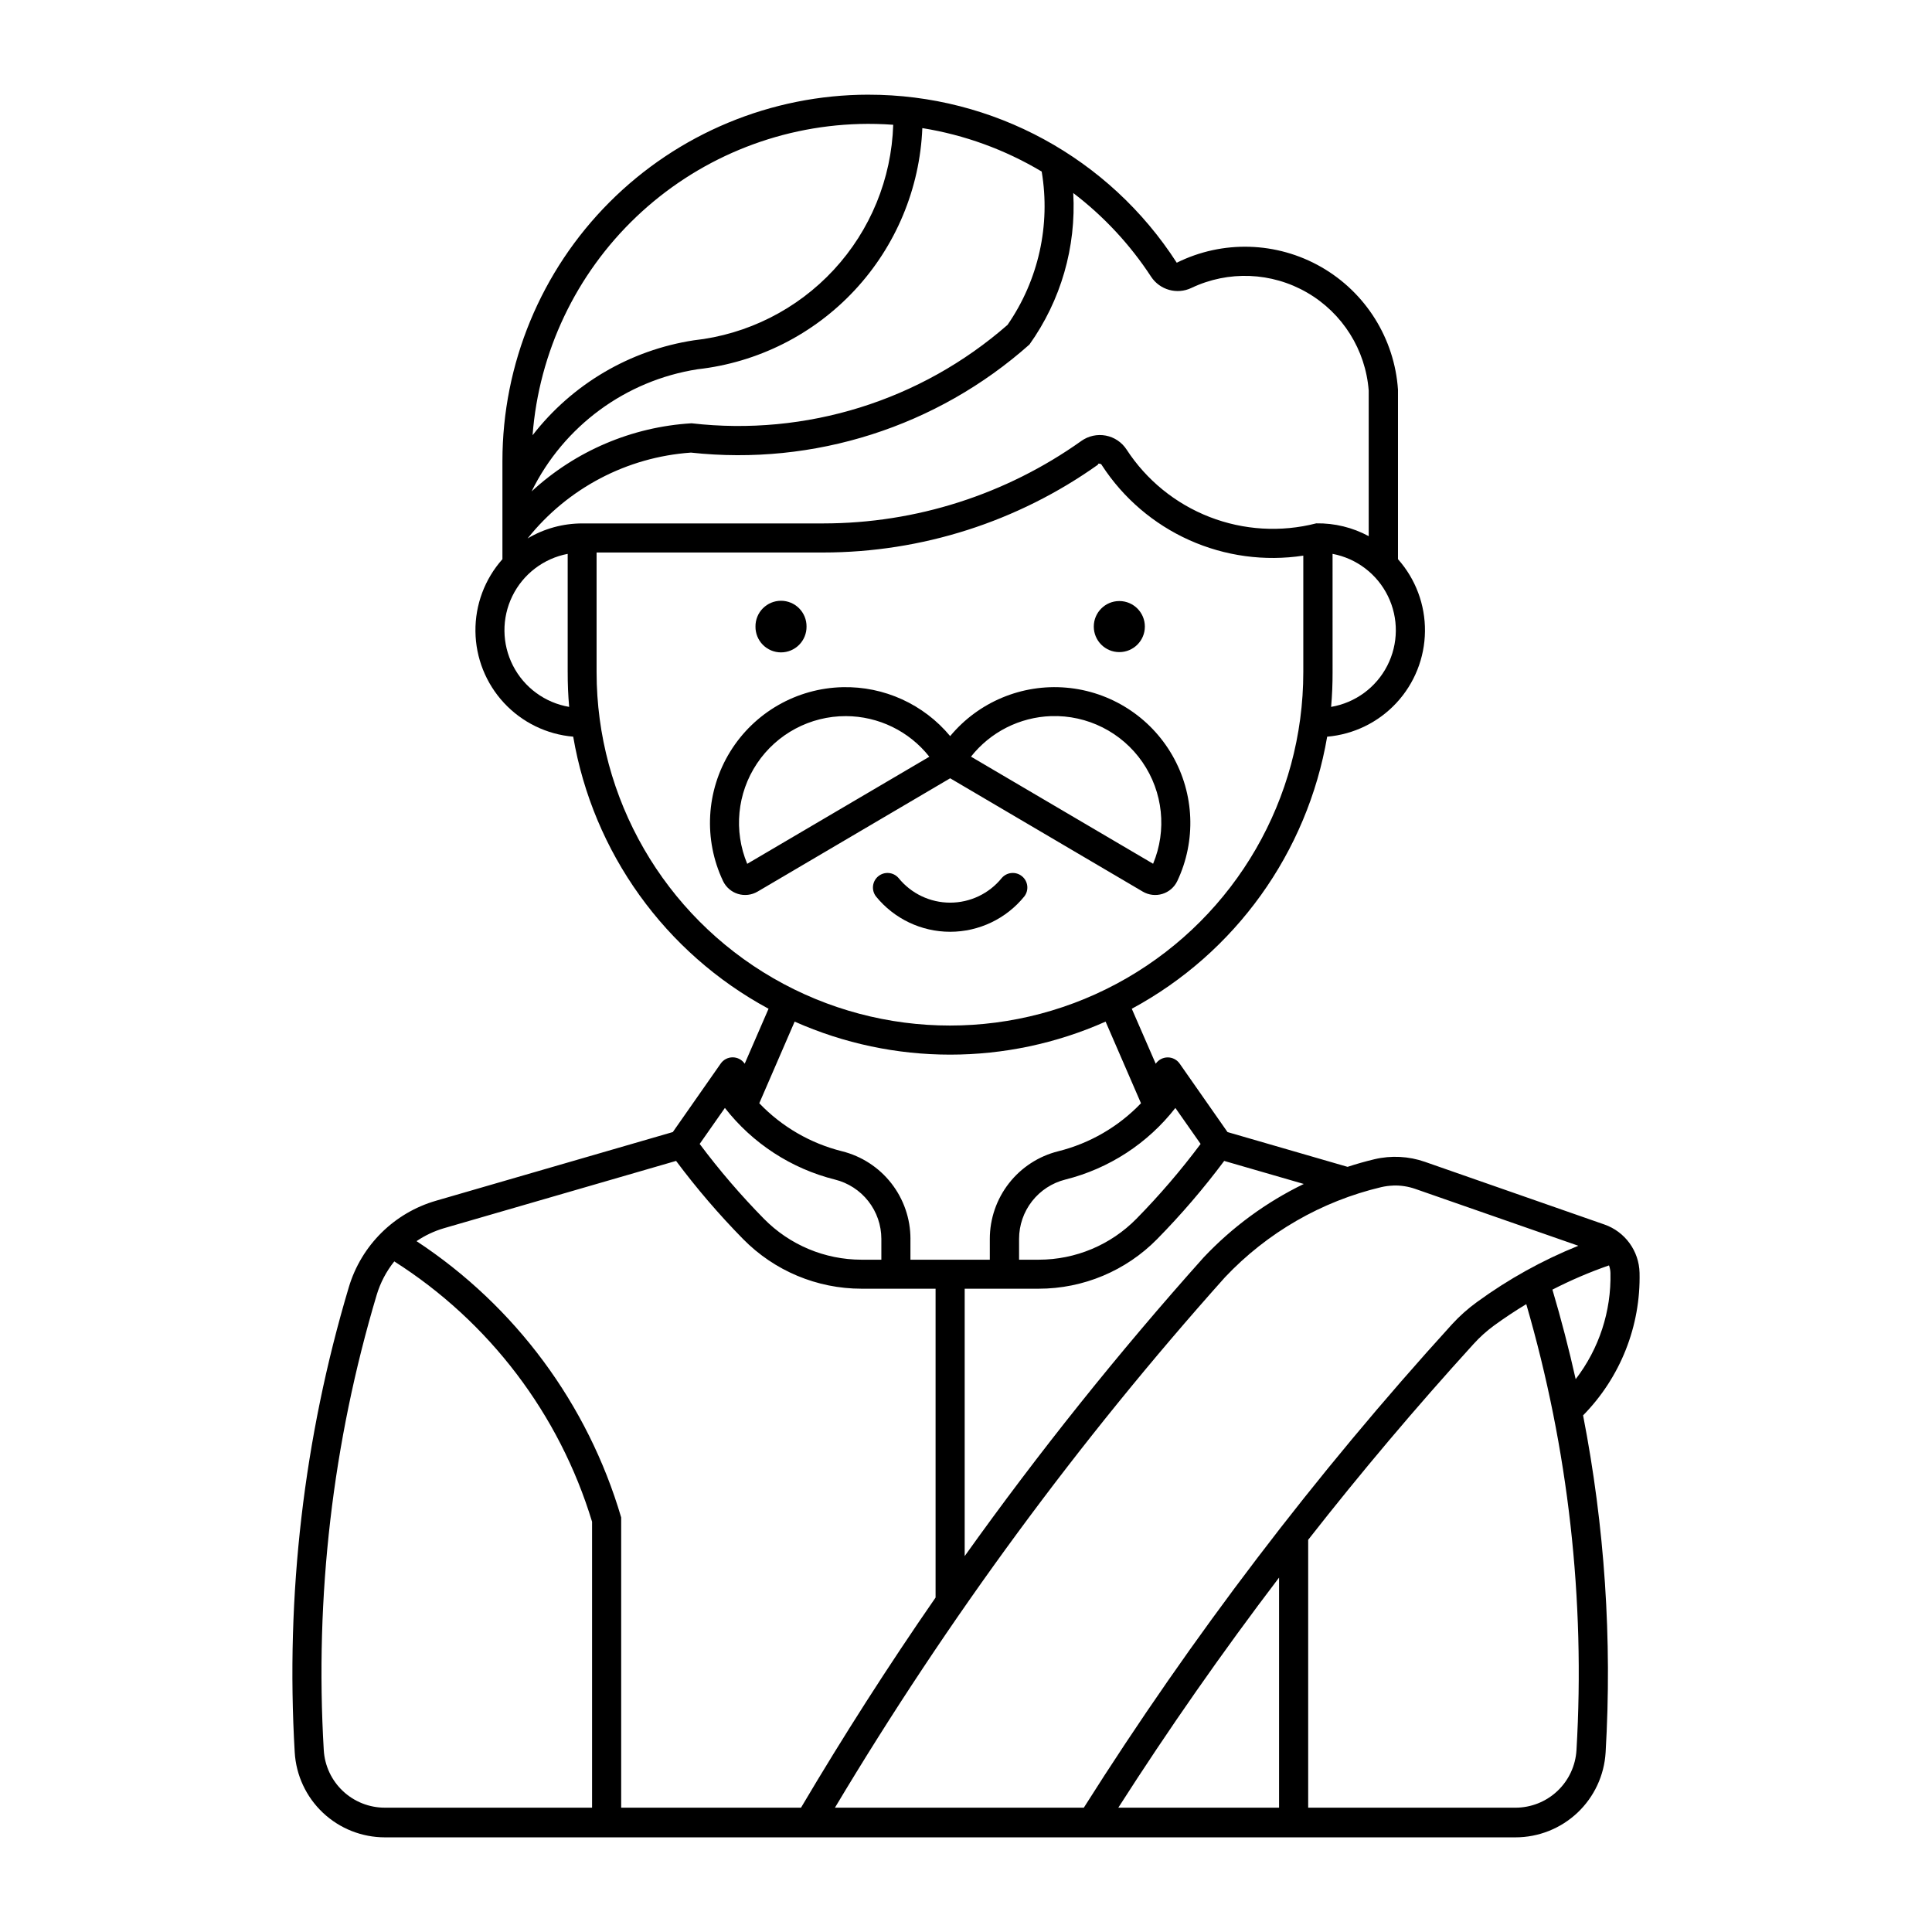 <?xml version="1.0" encoding="UTF-8"?>
<!-- Uploaded to: SVG Repo, www.svgrepo.com, Generator: SVG Repo Mixer Tools -->
<svg fill="#000000" width="800px" height="800px" version="1.1" viewBox="144 144 512 512" xmlns="http://www.w3.org/2000/svg">
 <g>
  <path d="m367.31 326.11c-12.184 0.277-23.398 6.707-29.797 17.078-6.402 10.371-7.117 23.277-1.902 34.293 0.781 1.641 2.215 2.883 3.953 3.414 1.738 0.535 3.617 0.312 5.188-0.605l51.051-30.039 51.051 30.039c1.57 0.918 3.449 1.141 5.188 0.605 1.738-0.531 3.172-1.773 3.953-3.414 5.039-10.652 4.547-23.094-1.32-33.312-5.867-10.219-16.363-16.918-28.102-17.934-11.742-1.016-23.234 3.777-30.77 12.84-7.023-8.445-17.516-13.219-28.492-12.965zm0.867 7.668c8.625 0.027 16.766 3.988 22.105 10.762l-48.262 28.383c-3.644-8.738-2.672-18.715 2.586-26.586 5.258-7.867 14.105-12.582 23.57-12.559zm54.371 0c9.613-0.32 18.73 4.266 24.199 12.18 5.469 7.914 6.539 18.066 2.836 26.945l-48.262-28.383c5.152-6.527 12.914-10.457 21.227-10.742z"/>
  <path d="m374.11 169.09c-25.727 0.031-50.395 10.273-68.574 28.48-18.18 18.207-28.391 42.883-28.387 68.613v26.008c-4.68 5.262-7.231 12.078-7.152 19.121 0.074 7.039 2.769 13.801 7.562 18.965 4.789 5.16 11.332 8.352 18.348 8.949 5.254 30.715 24.344 57.305 51.766 72.105l-6.32 14.566c-0.719-1.059-1.914-1.691-3.191-1.691-1.281 0-2.477 0.633-3.195 1.691l-12.66 18.109-62.777 18.207h0.004c-11.09 3.211-19.785 11.836-23.09 22.895-11.934 39.938-16.785 81.656-14.34 123.27 0.355 6.098 3.027 11.828 7.473 16.02 4.441 4.188 10.32 6.519 16.43 6.519h299.6-0.004c6.109 0 11.988-2.332 16.43-6.519 4.445-4.191 7.117-9.922 7.473-16.02 1.758-29.898-0.25-59.895-5.973-89.289 9.891-10.055 15.289-23.688 14.965-37.785-0.133-5.789-3.844-10.891-9.312-12.797l-47.551-16.602h0.004c-4.312-1.508-8.961-1.746-13.402-0.695-2.402 0.574-4.777 1.246-7.121 2.016l-31.812-9.215-12.66-18.109c-0.719-1.051-1.91-1.68-3.184-1.68-1.273 0-2.465 0.629-3.184 1.68l-6.34-14.566v-0.004c27.426-14.797 46.52-41.387 51.777-72.102 7.016-0.598 13.559-3.785 18.352-8.949 4.793-5.16 7.488-11.922 7.566-18.965s-2.473-13.859-7.152-19.125v-44.93 0.004c-0.922-13.547-8.547-25.734-20.32-32.492-11.777-6.754-26.148-7.188-38.309-1.148-17.887-27.789-48.684-44.566-81.734-44.531zm-2.336 7.762v0.004c2.981-0.078 5.965-0.008 8.938 0.211-0.449 14.293-6.043 27.938-15.754 38.434-9.711 10.496-22.883 17.133-37.094 18.688-16.938 2.606-32.23 11.609-42.727 25.16 1.691-22.027 11.48-42.648 27.48-57.879 16-15.234 37.074-24 59.156-24.609zm16.652 1.094 0.004 0.004c11.176 1.801 21.91 5.707 31.629 11.516 2.391 14.203-0.855 28.781-9.051 40.629-22.984 20.113-53.395 29.586-83.734 26.082-15.793 0.941-30.773 7.32-42.395 18.055 8.508-17.32 24.93-29.402 43.996-32.375 15.926-1.781 30.688-9.207 41.609-20.93 10.926-11.723 17.289-26.969 17.945-42.977zm39.996 17.207c8.086 6.164 15.059 13.656 20.621 22.164 2.312 3.527 6.871 4.805 10.68 2.996 9.801-4.672 21.273-4.215 30.672 1.227 9.395 5.438 15.504 15.16 16.328 25.988v38.559c-4.266-2.305-9.055-3.473-13.902-3.394-9.375 2.41-19.27 1.816-28.293-1.699-9.02-3.512-16.711-9.766-21.988-17.883-1.258-1.922-3.242-3.25-5.5-3.676-2.258-0.426-4.59 0.086-6.465 1.414-19.973 14.215-43.875 21.855-68.391 21.863h-63.887 0.004c-5.098 0-10.098 1.371-14.477 3.977 10.609-13.309 26.309-21.562 43.285-22.746 32.609 3.562 65.199-6.844 89.707-28.645 8.324-11.672 12.418-25.832 11.605-40.145zm6.84 71.727h0.004c0.328-0.043 0.648 0.145 0.77 0.453 5.656 8.691 13.695 15.566 23.156 19.809 9.461 4.242 19.945 5.668 30.195 4.109v30.887c0 33.453-17.852 64.367-46.824 81.098-28.973 16.727-64.668 16.727-93.641 0-28.973-16.73-46.82-47.645-46.82-81.098v-31.715h60.027l-0.004-0.004c26.121-0.004 51.59-8.148 72.871-23.293v-0.172c0.059-0.043 0.121-0.074 0.191-0.098zm-140.82 23.895v31.359l0.004 0.004c-0.012 3.066 0.117 6.137 0.387 9.195-6.402-1.09-11.918-5.133-14.879-10.91-2.965-5.781-3.031-12.617-0.176-18.453 2.852-5.836 8.289-9.98 14.668-11.191zm202.7 0 0.004 0.004c6.379 1.211 11.816 5.356 14.668 11.191 2.856 5.836 2.789 12.672-0.176 18.453-2.961 5.777-8.477 9.82-14.879 10.91 0.27-3.059 0.398-6.129 0.387-9.195zm-142.55 123.96 0.004 0.004c26.227 11.668 56.172 11.668 82.398 0l9.379 21.633c-5.961 6.227-13.566 10.637-21.93 12.723-5.18 1.293-9.777 4.281-13.062 8.488s-5.07 9.391-5.07 14.727v5.523h-21.035v-5.523h0.004c0-5.336-1.785-10.52-5.07-14.727s-7.883-7.195-13.062-8.488c-8.363-2.086-15.969-6.496-21.93-12.723zm-18.488 22.879 0.004 0.004c7.328 9.402 17.594 16.082 29.16 18.977 3.508 0.871 6.625 2.891 8.855 5.738 2.231 2.848 3.441 6.359 3.445 9.977v5.523h-5.258c-9.73-0.004-19.051-3.914-25.871-10.855-6.113-6.219-11.797-12.84-17.02-19.824zm119.38 0 6.688 9.535 0.004 0.004c-5.215 6.984-10.895 13.605-17 19.824-6.824 6.945-16.152 10.855-25.891 10.855h-5.219v-5.523c0-3.609 1.207-7.117 3.43-9.965s5.332-4.871 8.832-5.75c11.566-2.894 21.832-9.574 29.16-18.977zm-132.32 14.039 0.008 0.004c5.445 7.297 11.379 14.215 17.762 20.711 8.273 8.414 19.578 13.152 31.379 13.152h19.625v81.848c-12.547 18.129-24.445 36.707-35.664 55.688h-47.656v-76.906h0.004c-8.844-30.062-28.062-56.012-54.238-73.234 2.234-1.512 4.688-2.668 7.277-3.43zm145.25 0 21.094 6.106 0.004 0.004c-9.953 4.824-18.945 11.422-26.535 19.469-22.539 25.203-43.68 51.625-63.324 79.148v-70.859h19.625c11.801 0 23.105-4.738 31.379-13.152 6.383-6.496 12.316-13.414 17.766-20.711zm44.801 6.519 0.004 0.004c2-0.062 3.992 0.246 5.879 0.906l43.18 15.059h-0.004c-9.531 3.844-18.547 8.852-26.852 14.906-2.414 1.75-4.644 3.738-6.656 5.938-36.18 39.77-68.816 82.625-97.543 128.07h-65.961 0.004c29.906-50.047 64.527-97.125 103.39-140.59 11.168-11.812 25.547-20.105 41.363-23.855 1.051-0.246 2.125-0.387 3.203-0.418zm-264.73 20.105 0.004 0.008c25.16 15.988 43.754 40.465 52.414 68.992v75.777h-54.91c-4.137 0-8.113-1.574-11.125-4.41-3.008-2.832-4.82-6.711-5.066-10.836-2.402-40.719 2.344-81.547 14.02-120.63 0.969-3.238 2.555-6.258 4.668-8.895zm321.91 1.055 0.004 0.008c0.238 0.641 0.367 1.312 0.387 1.996 0.238 10.164-3.016 20.102-9.215 28.156-1.785-7.977-3.84-15.891-6.164-23.727 4.844-2.488 9.859-4.637 15.004-6.426zm-21.922 10.27 0.004 0.008c11.152 38.352 15.656 78.328 13.305 118.2-0.246 4.125-2.059 8.004-5.066 10.836-3.012 2.836-6.988 4.41-11.125 4.41h-54.91v-70.992c13.961-17.828 28.574-35.133 43.816-51.879 1.648-1.82 3.477-3.469 5.461-4.922 2.758-2.004 5.598-3.891 8.52-5.652zm-65.508 72.461v60.984h-42.609l0.004 0.008c13.375-20.898 27.59-41.242 42.609-60.984z"/>
  <path d="m447.4 310.05c0-3.738-3.031-6.766-6.769-6.766-3.734 0-6.766 3.027-6.766 6.766s3.031 6.766 6.766 6.766c3.738 0 6.769-3.027 6.769-6.766z"/>
  <path d="m357.74 310.05c0.02-1.809-0.688-3.547-1.957-4.832s-3.004-2.008-4.809-2.008c-1.809 0-3.539 0.723-4.812 2.008-1.27 1.285-1.973 3.023-1.953 4.832-0.02 1.809 0.684 3.547 1.953 4.832 1.273 1.285 3.004 2.008 4.812 2.008 1.805 0 3.539-0.723 4.809-2.008 1.27-1.285 1.977-3.023 1.957-4.832z"/>
  <path d="m382.14 376.7c-1.359-1.594-3.742-1.816-5.371-0.496-1.625 1.316-1.906 3.695-0.629 5.356 4.805 5.926 12.027 9.371 19.66 9.371 7.629 0 14.852-3.445 19.656-9.371 1.281-1.66 1-4.039-0.629-5.356-1.629-1.32-4.012-1.098-5.367 0.496-3.34 4.121-8.359 6.512-13.66 6.512s-10.32-2.391-13.66-6.512z"/>
 </g>
</svg>